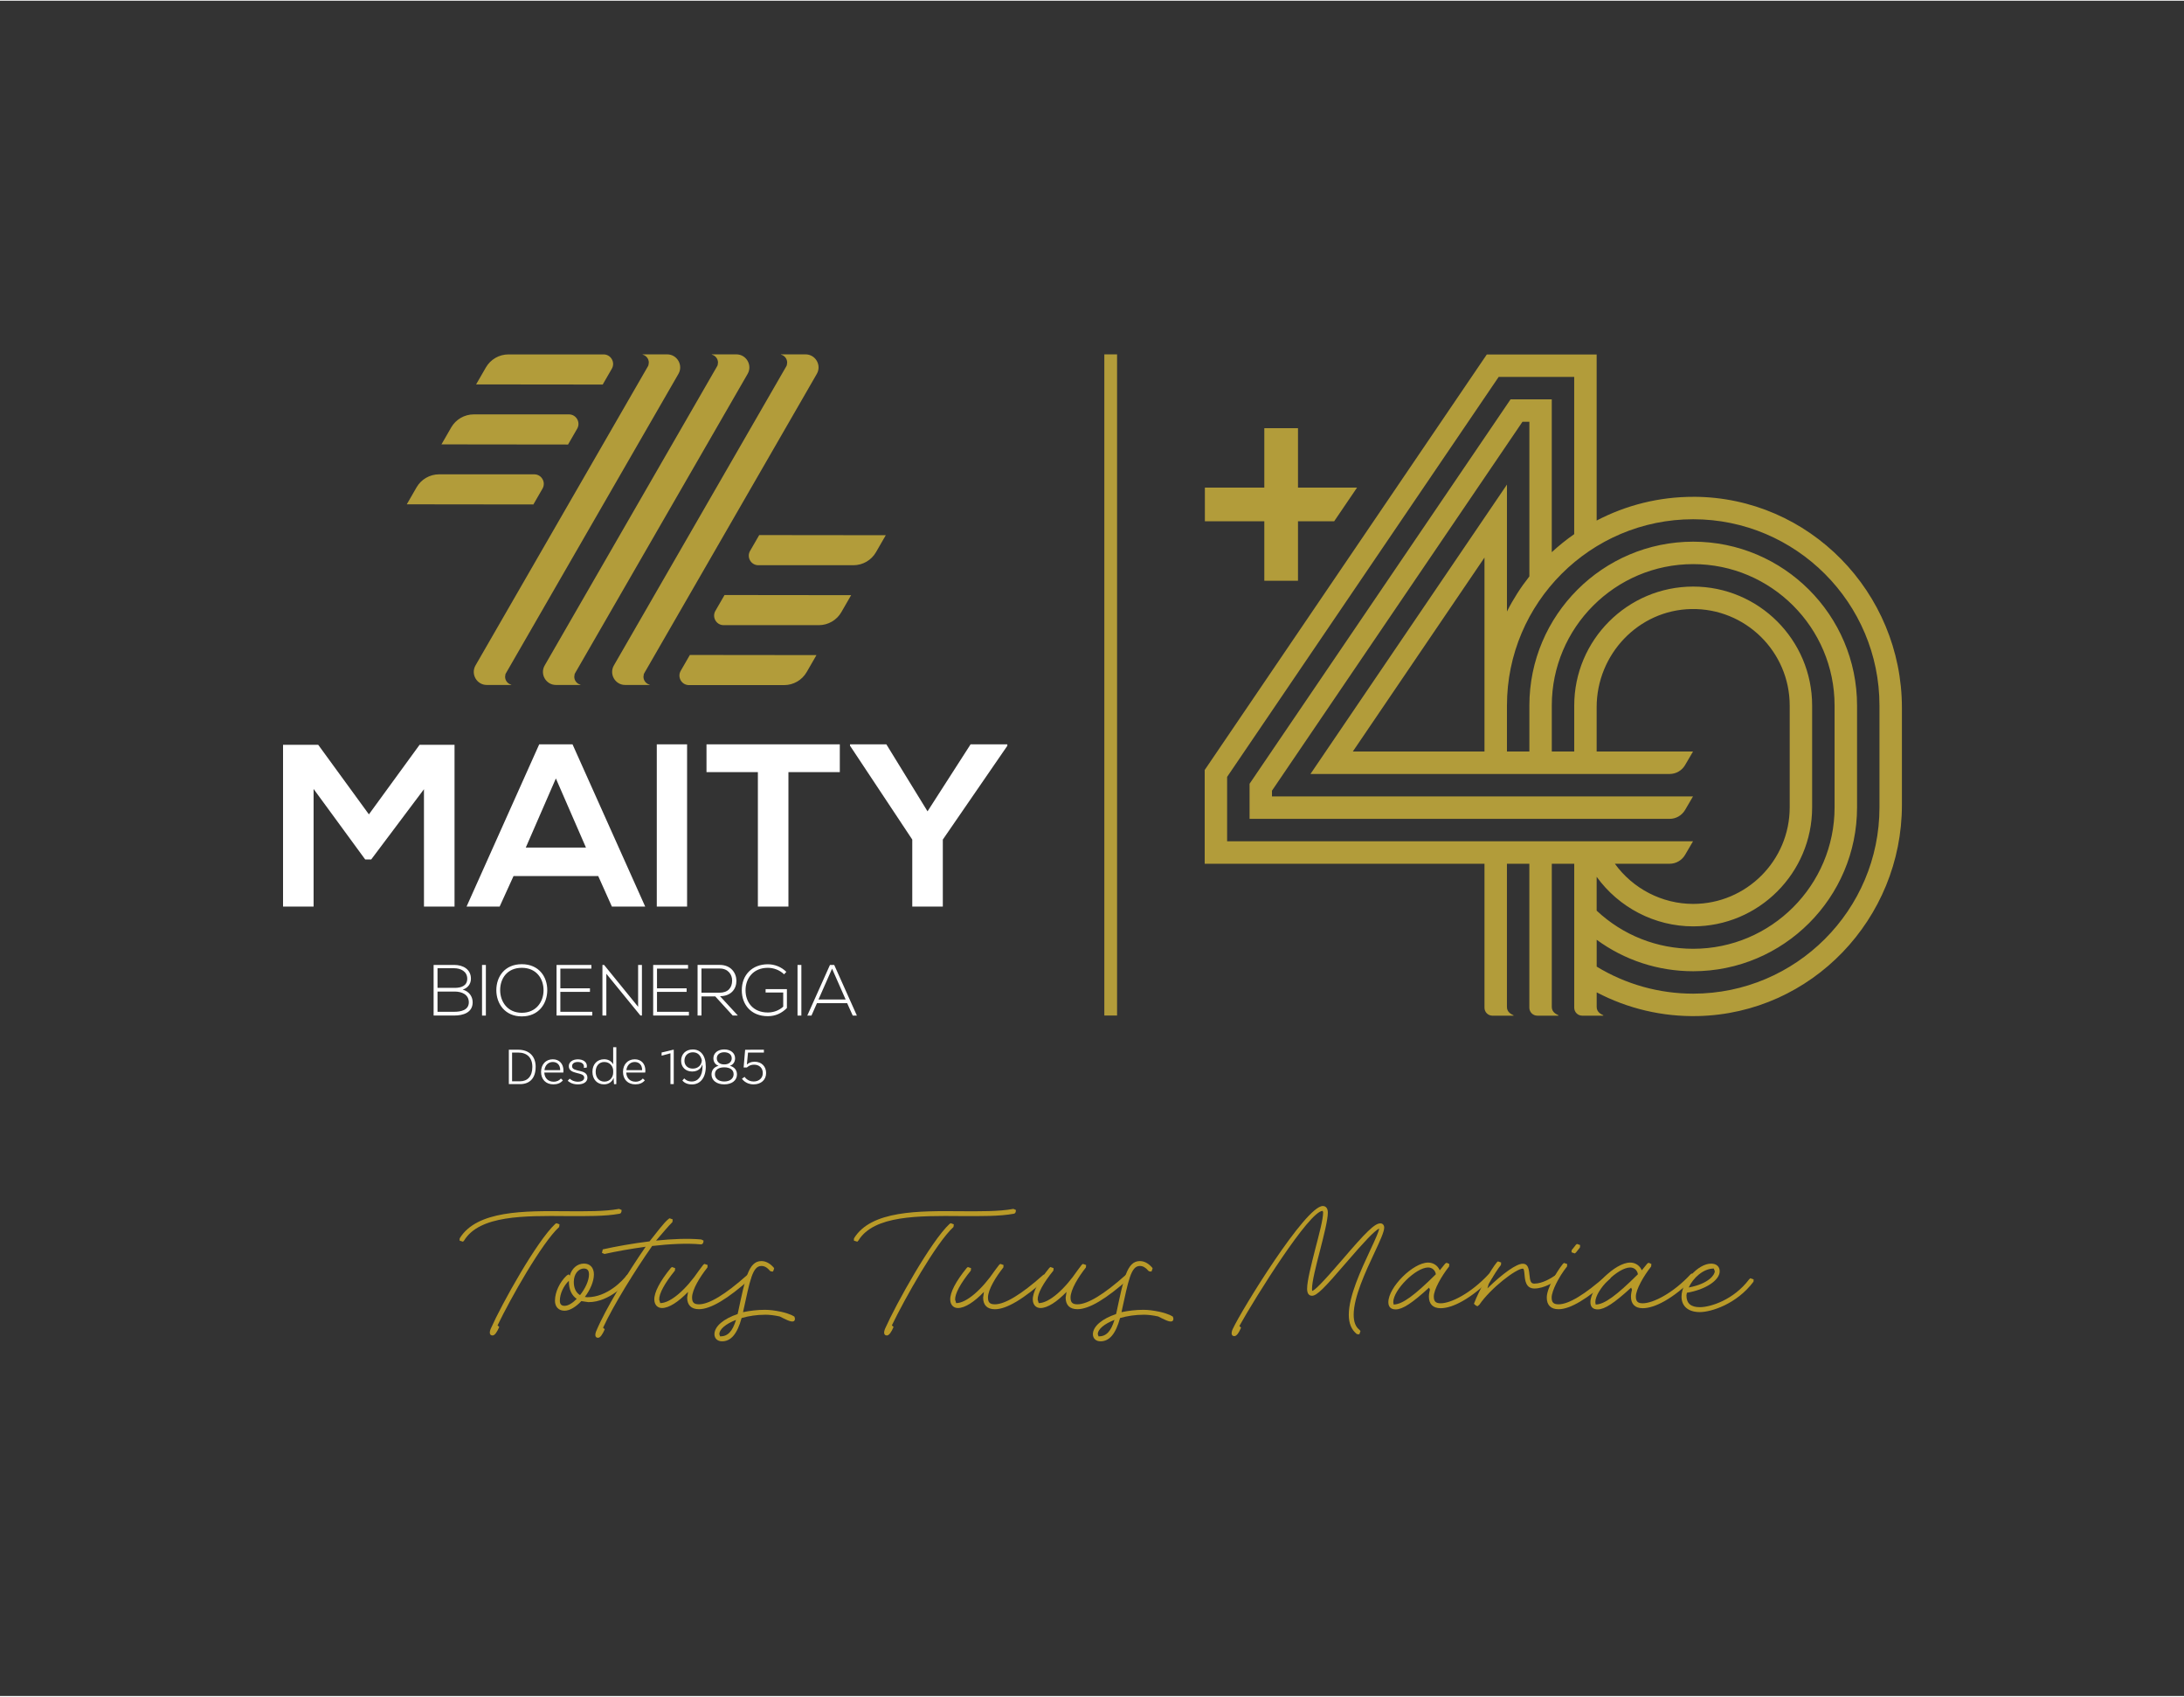 <svg xmlns="http://www.w3.org/2000/svg" xmlns:xlink="http://www.w3.org/1999/xlink" width="1191" zoomAndPan="magnify" viewBox="0 0 894 693.75" height="925" preserveAspectRatio="xMidYMid meet" version="1.0"><rect x="0" y="0" width="894" height="693.75" fill="#333333" stroke="none"/><defs><clipPath id="f6100ff88d"><path d="M 188 494.172 L 254.609 494.172 L 254.609 546.332 L 188 546.332 Z M 188 494.172 " clip-rule="nonzero"/></clipPath><clipPath id="6134b002eb"><path d="M 227.332 500.543 L 227.754 500.273 L 229.023 500.73 L 228.902 501.812 C 221.766 508.371 209.07 530.902 203.672 542.086 L 204.363 542.738 C 203.473 544.785 202.555 546.215 201.625 546.215 C 200.273 546.215 200.273 544.824 200.934 543.355 C 205.371 533.359 219.688 507.598 227.324 500.531 M 188.137 506.859 L 188.18 506.469 C 195.156 495.023 214.758 495.215 231.922 495.375 C 239.988 495.414 247.547 495.492 253.254 494.445 L 253.375 494.406 L 254.453 494.863 C 254.453 495.902 254.105 496.324 253.605 496.402 C 247.734 497.484 239.988 497.402 231.883 497.363 C 214.719 497.215 196.316 497.012 189.988 507.352 L 189.527 507.848 L 188.137 507.41 " clip-rule="nonzero"/></clipPath><clipPath id="c9e81e27de"><path d="M 227.023 516.742 L 258.371 516.742 L 258.371 536.301 L 227.023 536.301 Z M 227.023 516.742 " clip-rule="nonzero"/></clipPath><clipPath id="94a4cc35cb"><path d="M 241.098 521.254 C 241.098 519.594 240.398 518.824 239.051 518.824 C 236.66 518.824 234.879 521.176 234.879 524.305 C 234.879 526.852 235.77 528.703 237.43 529.703 C 239.508 527.121 241.098 523.805 241.098 521.254 M 236.082 531.242 C 234.031 529.852 232.883 527.422 232.883 524.293 L 232.883 523.832 C 230.684 525.883 229.172 529.191 229.172 531.969 C 229.172 533.441 229.793 534.09 231.102 534.09 C 232.602 534.09 234.422 532.93 236.082 531.23 M 227.172 531.961 C 227.172 528.492 229.102 524.402 231.922 521.734 L 232.773 521.195 L 233.23 521.734 C 234.043 518.805 236.281 516.797 239.059 516.797 C 241.566 516.797 243.109 518.496 243.109 521.234 C 243.109 524.125 241.566 527.602 239.41 530.449 L 240.367 530.57 C 248.664 530.57 255.062 523.555 256.453 521.664 L 256.914 521.273 L 258.262 521.734 L 258.184 522.703 C 256.602 524.824 249.547 532.582 240.898 532.582 L 237.969 532.152 C 235.809 534.469 233.262 536.09 231.102 536.09 C 228.672 536.09 227.164 534.508 227.164 531.961 " clip-rule="nonzero"/></clipPath><clipPath id="fe4f3108bb"><path d="M 243.574 498.184 L 288 498.184 L 288 547.336 L 243.574 547.336 Z M 243.574 498.184 " clip-rule="nonzero"/></clipPath><clipPath id="39ad3de596"><path d="M 244.105 544.324 C 247.816 535.449 256.762 520.793 264.289 509.91 C 258.082 510.758 252.133 511.84 247.625 512.836 L 247.477 512.879 L 246.398 512.418 L 246.746 510.988 C 252.145 509.789 258.902 508.559 265.879 507.711 C 268.699 504.281 271.629 500.152 273.676 498.531 L 274.098 498.262 L 275.367 498.723 L 275.254 499.801 C 273.438 501.613 270.859 504.742 268.547 507.398 C 275.105 506.711 281.703 506.441 287.062 506.941 L 287.992 507.398 C 287.992 508.48 287.531 508.938 286.98 508.938 L 286.863 508.938 C 281.152 508.398 273.977 508.789 266.957 509.598 C 259.902 519.664 251.145 533.75 246.855 543.047 L 247.547 543.695 C 246.656 545.734 245.738 547.164 244.809 547.164 C 243.457 547.164 243.496 545.777 244.105 544.305 " clip-rule="nonzero"/></clipPath><clipPath id="b026969737"><path d="M 267.648 516.742 L 307.523 516.742 L 307.523 535.547 L 267.648 535.547 Z M 267.648 516.742 " clip-rule="nonzero"/></clipPath><clipPath id="9a35814194"><path d="M 281.293 530.699 L 281.645 528.391 C 277.703 532.48 273.848 534.988 270.996 534.988 C 269.109 534.988 267.91 533.641 267.84 531.629 C 267.719 528.621 270.148 524.035 274.586 518.594 L 275.047 518.207 L 276.355 518.664 L 276.277 519.664 C 272.035 524.875 269.758 529.121 269.836 531.551 L 270.258 532.98 C 274.496 532.98 280.863 527.383 286.191 519.516 C 286.23 519.434 287.312 518.004 287.852 517.316 L 288.352 516.926 L 289.66 517.387 L 289.582 518.387 C 286.613 522.125 283.293 527.414 283.293 530.691 C 283.293 532.699 284.062 533.469 286.113 533.469 C 290.281 533.469 296.988 529.383 305.785 521.543 L 306.176 521.273 L 307.445 521.734 L 307.324 522.855 C 297.906 531.262 290.891 535.469 286.102 535.469 C 282.973 535.469 281.285 533.809 281.285 530.68 " clip-rule="nonzero"/></clipPath><clipPath id="dcd98c97d6"><path d="M 292.227 515.738 L 325.578 515.738 L 325.578 548.84 L 292.227 548.84 Z M 292.227 515.738 " clip-rule="nonzero"/></clipPath><clipPath id="4fd7f5ca9f"><path d="M 301.285 539.848 C 297.238 541.426 294.457 543.586 294.457 545.715 L 294.77 546.605 C 297.969 546.605 299.816 544.527 301.285 539.859 M 313.133 537.738 C 309.812 537.738 306.496 538.238 303.566 539.086 C 301.785 545.566 299.246 548.613 295.539 548.613 C 293.73 548.613 292.449 547.453 292.449 545.715 C 292.449 542.398 296.387 539.316 301.938 537.457 L 302.164 536.488 C 304.984 523.375 306.293 515.777 311.652 515.777 C 313.461 515.777 315.121 516.668 316.672 518.395 L 316.898 518.785 L 316.441 520.055 C 315.59 520.055 315.32 519.945 315.133 519.703 C 313.973 518.355 312.891 517.777 311.664 517.777 C 307.992 517.777 306.992 523.754 304.215 536.367 L 304.176 536.68 C 306.914 536.098 310.004 535.719 313.121 535.719 C 315.09 535.719 317.211 535.988 319.758 536.527 C 321.5 536.91 322.887 537.379 323.969 537.84 L 325.168 538.488 C 325.598 539.449 325.398 540.109 324.938 540.379 C 323.859 540.957 321.309 539.488 319.188 538.449 C 317.141 537.988 315.062 537.719 313.133 537.719 " clip-rule="nonzero"/></clipPath><clipPath id="21438c43f1"><path d="M 208.215 429.27 L 219.348 429.27 L 219.348 443.457 L 208.215 443.457 Z M 208.215 429.27 " clip-rule="nonzero"/></clipPath><clipPath id="6b1edb2216"><path d="M 217.914 436.324 C 217.914 432.484 215.703 430.445 212.105 430.445 L 209.617 430.445 L 209.617 442.199 L 212.875 442.199 C 215.926 442.199 217.914 440.18 217.914 436.324 M 219.262 436.324 C 219.262 440.973 216.793 443.359 212.895 443.359 L 208.289 443.359 L 208.289 429.285 L 212.105 429.285 C 216.562 429.285 219.273 431.906 219.273 436.324 " clip-rule="nonzero"/></clipPath><clipPath id="a9ae29a28a"><path d="M 221.418 433.109 L 230.68 433.109 L 230.68 443.555 L 221.418 443.555 Z M 221.418 433.109 " clip-rule="nonzero"/></clipPath><clipPath id="c8823954f1"><path d="M 222.852 437.652 L 229.309 437.652 L 229.309 437.562 C 229.309 435.543 228.109 434.305 226.289 434.305 C 224.441 434.305 223.09 435.633 222.863 437.652 M 230.648 437.762 L 230.59 438.621 L 222.801 438.621 C 222.91 440.891 224.34 442.371 226.621 442.371 C 228.078 442.371 229.039 441.75 229.598 441.062 L 230.418 441.809 C 229.5 442.949 228.098 443.461 226.539 443.461 C 223.43 443.461 221.48 441.422 221.48 438.352 C 221.48 435.262 223.453 433.203 226.289 433.203 C 228.988 433.203 230.637 435.094 230.637 437.754 " clip-rule="nonzero"/></clipPath><clipPath id="c9f4a69580"><path d="M 232.355 433.211 L 240.531 433.211 L 240.531 443.555 L 232.355 443.555 Z M 232.355 433.211 " clip-rule="nonzero"/></clipPath><clipPath id="104f084d6c"><path d="M 239.035 436.191 C 239.035 434.992 237.965 434.305 236.508 434.305 C 235.047 434.305 234.168 434.992 234.168 436.023 C 234.168 438.684 240.406 436.961 240.453 440.699 C 240.473 442.441 238.914 443.469 236.527 443.469 C 233.996 443.469 232.777 442.309 232.387 441.992 L 233.199 441.129 C 233.477 441.391 234.656 442.371 236.527 442.371 C 238.215 442.371 239.145 441.711 239.145 440.699 C 239.145 438.191 232.836 439.652 232.836 436.004 C 232.836 434.395 234.316 433.215 236.547 433.215 C 238.715 433.215 240.234 434.305 240.234 435.961 L 240.164 436.602 L 238.965 436.711 L 239.023 436.414 " clip-rule="nonzero"/></clipPath><clipPath id="b732e40632"><path d="M 242.504 428.184 L 252.355 428.184 L 252.355 443.555 L 242.504 443.555 Z M 242.504 428.184 " clip-rule="nonzero"/></clipPath><clipPath id="60676c7f86"><path d="M 251 438.762 L 251 437.863 C 251 436.312 249.82 434.305 247.352 434.305 C 245.234 434.305 243.832 435.914 243.832 438.312 C 243.832 440.742 245.254 442.34 247.434 442.34 C 249.812 442.34 250.992 440.301 250.992 438.762 M 252.289 428.254 L 252.289 443.352 L 251.352 443.391 C 251.262 442.57 251.18 441.441 251.199 440.82 L 251.172 440.82 C 250.629 442.281 249.281 443.461 247.223 443.461 C 244.434 443.461 242.504 441.402 242.504 438.312 C 242.504 435.242 244.434 433.184 247.293 433.184 C 249.109 433.184 250.379 434.082 251 435.281 L 251 428.254 Z M 252.289 428.254 " clip-rule="nonzero"/></clipPath><clipPath id="6303af37d0"><path d="M 255.016 433.109 L 264.277 433.109 L 264.277 443.555 L 255.016 443.555 Z M 255.016 433.109 " clip-rule="nonzero"/></clipPath><clipPath id="fcc2fbb5ad"><path d="M 256.387 437.652 L 262.848 437.652 L 262.848 437.562 C 262.848 435.543 261.645 434.305 259.828 434.305 C 257.977 434.305 256.629 435.633 256.398 437.652 M 264.184 437.762 L 264.117 438.621 L 256.34 438.621 C 256.449 440.891 257.887 442.371 260.156 442.371 C 261.617 442.371 262.574 441.75 263.137 441.062 L 263.957 441.809 C 263.035 442.949 261.637 443.461 260.078 443.461 C 256.969 443.461 255.02 441.422 255.02 438.352 C 255.02 435.262 256.988 433.203 259.828 433.203 C 262.527 433.203 264.176 435.094 264.176 437.754 " clip-rule="nonzero"/></clipPath><clipPath id="44a0c4b75d"><path d="M 270.781 429.27 L 275.805 429.27 L 275.805 443.355 L 270.781 443.355 Z M 270.781 429.27 " clip-rule="nonzero"/></clipPath><clipPath id="fe2a757d09"><path d="M 274.441 430.746 L 270.824 431.715 L 270.824 430.426 L 275.582 429.285 L 275.789 429.285 L 275.789 443.352 L 274.441 443.352 Z M 274.441 430.746 " clip-rule="nonzero"/></clipPath><clipPath id="251a1c8227"><path d="M 278.762 429.168 L 289 429.168 L 289 443.555 L 278.762 443.555 Z M 278.762 429.168 " clip-rule="nonzero"/></clipPath><clipPath id="ca44b9e08a"><path d="M 287.285 433.574 C 286.766 431.473 285.547 430.336 283.598 430.336 C 281.578 430.336 280.168 431.723 280.168 433.812 C 280.168 435.703 281.539 437.012 283.578 437.012 C 285.785 437.012 287.227 435.531 287.285 433.582 M 288.914 436.152 C 288.914 440.699 286.688 443.488 283.227 443.488 C 280.758 443.488 279.648 442.289 279.328 441.879 L 280.098 441.02 C 280.309 441.281 281.258 442.289 283.148 442.289 C 285.809 442.289 287.566 439.992 287.566 436.203 L 287.547 435.602 L 287.438 435.305 C 287.285 436.504 285.996 438.203 283.336 438.203 C 280.699 438.203 278.809 436.441 278.809 433.824 C 278.809 431.035 280.738 429.176 283.586 429.176 C 286.738 429.176 288.906 431.574 288.906 436.164 " clip-rule="nonzero"/></clipPath><clipPath id="91c4cb38aa"><path d="M 291.176 429.07 L 301.719 429.07 L 301.719 443.555 L 291.176 443.555 Z M 291.176 429.07 " clip-rule="nonzero"/></clipPath><clipPath id="10fae6afb3"><path d="M 296.461 435.293 C 298.332 435.332 299.531 434.262 299.531 432.805 C 299.531 431.266 298.293 430.316 296.461 430.316 C 294.664 430.316 293.414 431.266 293.414 432.805 C 293.414 434.262 294.594 435.332 296.461 435.293 M 300.301 439.301 C 300.301 437.523 298.82 436.492 296.461 436.492 C 294.105 436.492 292.645 437.523 292.645 439.301 C 292.645 441.082 294.164 442.281 296.461 442.281 C 298.781 442.281 300.301 441.082 300.301 439.301 M 301.672 439.43 C 301.672 441.832 299.59 443.461 296.461 443.461 C 293.355 443.461 291.254 441.832 291.254 439.43 C 291.254 437.633 292.285 436.363 294.105 435.871 L 294.105 435.832 C 292.836 435.441 292.023 434.262 292.023 432.785 C 292.023 430.664 293.824 429.164 296.461 429.164 C 299.121 429.164 300.902 430.664 300.902 432.785 C 300.902 434.262 300.082 435.441 298.82 435.832 L 298.82 435.871 C 300.641 436.363 301.672 437.633 301.672 439.43 " clip-rule="nonzero"/></clipPath><clipPath id="04bdac0949"><path d="M 303.688 429.27 L 313.641 429.27 L 313.641 443.555 L 303.688 443.555 Z M 303.688 429.27 " clip-rule="nonzero"/></clipPath><clipPath id="4d60adf8fc"><path d="M 312.695 429.285 L 312.695 430.445 L 306.199 430.445 L 305.73 435.293 L 305.789 435.312 C 306.277 434.773 307.398 434.195 308.879 434.195 C 311.707 434.195 313.598 436.082 313.598 438.832 C 313.598 441.621 311.516 443.461 308.469 443.461 C 305.121 443.461 303.711 441.141 303.711 441.141 L 304.801 440.391 C 304.801 440.391 305.961 442.281 308.469 442.281 C 310.695 442.281 312.246 440.91 312.246 438.832 C 312.246 436.773 310.809 435.402 308.688 435.402 C 306.719 435.402 305.75 436.562 305.75 436.562 L 304.398 436.562 L 305.02 429.297 Z M 312.695 429.285 " clip-rule="nonzero"/></clipPath><clipPath id="5fa73da6f1"><path d="M 166.512 144.723 L 362.645 144.723 L 362.645 280.59 L 166.512 280.59 Z M 166.512 144.723 " clip-rule="nonzero"/></clipPath><clipPath id="52236e8399"><path d="M 263.395 276.637 L 263.555 275.527 L 263.805 275.055 L 334.352 152.719 C 336.398 149.172 333.832 144.723 329.73 144.723 L 319.727 144.723 C 319.656 144.723 319.645 144.812 319.707 144.832 C 321.156 145.211 322.223 146.531 322.223 148.09 L 322.066 149.191 L 321.836 149.66 L 251.289 272.016 C 249.242 275.574 251.809 280.016 255.91 280.016 L 265.906 280.016 C 265.973 280.016 265.984 279.926 265.914 279.902 C 264.465 279.523 263.395 278.203 263.395 276.645 M 278.648 274.215 C 277.152 276.816 279.02 280.074 282.027 280.074 L 320.977 280.074 C 324.785 280.074 328.312 278.035 330.211 274.734 L 334.211 267.797 L 282.391 267.738 Z M 292.844 249.684 C 291.344 252.285 293.215 255.543 296.223 255.543 L 335.168 255.543 C 338.977 255.543 342.508 253.504 344.406 250.203 L 348.406 243.266 L 296.582 243.207 Z M 310.777 218.676 L 307.039 225.152 C 305.539 227.754 307.41 231.012 310.418 231.012 L 349.344 231.012 C 353.164 231.012 356.684 228.973 358.582 225.672 L 362.578 218.734 Z M 236.266 175.141 C 237.766 172.543 235.887 169.285 232.887 169.285 L 193.941 169.285 C 190.133 169.285 186.602 171.324 184.703 174.621 L 180.707 181.559 L 232.527 181.621 Z M 250.449 150.602 C 251.949 148 250.07 144.742 247.07 144.742 L 208.125 144.742 C 204.316 144.742 200.789 146.781 198.891 150.082 L 194.891 157.02 L 246.711 157.078 Z M 235.074 276.637 L 235.234 275.527 L 235.484 275.055 L 306.031 152.719 C 308.078 149.172 305.512 144.723 301.41 144.723 L 291.406 144.723 C 291.336 144.723 291.324 144.812 291.387 144.832 C 292.836 145.211 293.906 146.531 293.906 148.09 L 293.746 149.191 L 293.504 149.66 L 222.969 272.016 C 220.922 275.574 223.488 280.016 227.59 280.016 L 237.574 280.016 C 237.645 280.016 237.656 279.926 237.594 279.902 C 236.145 279.523 235.074 278.203 235.074 276.645 M 206.758 276.645 L 206.914 275.535 L 277.711 152.719 C 279.758 149.172 277.191 144.723 273.094 144.723 L 263.086 144.723 C 263.016 144.723 263.004 144.812 263.066 144.832 C 264.516 145.211 265.586 146.531 265.586 148.09 L 265.426 149.191 L 265.195 149.66 L 194.648 272.016 C 192.602 275.574 195.172 280.016 199.27 280.016 L 209.266 280.016 C 209.336 280.016 209.344 279.926 209.273 279.902 C 207.824 279.523 206.758 278.203 206.758 276.645 M 222.07 199.672 C 223.57 197.074 221.691 193.816 218.691 193.816 L 179.746 193.816 C 175.926 193.816 172.41 195.855 170.508 199.152 L 166.512 206.09 L 218.332 206.152 Z M 222.07 199.672 " clip-rule="nonzero"/></clipPath><clipPath id="b012fafe31"><path d="M 177.496 394.285 L 350.805 394.285 L 350.805 415.73 L 177.496 415.73 Z M 177.496 394.285 " clip-rule="nonzero"/></clipPath><clipPath id="6325211237"><path d="M 179.094 405.484 L 186.184 405.484 C 188.961 405.484 191.879 406.633 191.91 409.859 C 191.91 413.141 188.57 413.758 185.973 413.758 L 179.094 413.758 Z M 179.094 395.938 L 185.973 395.938 C 188.543 395.938 191.262 397.215 191.262 400.234 C 191.262 403.203 188.66 403.973 186.184 403.973 L 179.094 403.973 Z M 185.973 394.586 L 177.496 394.586 L 177.496 415.289 L 185.973 415.289 C 189.52 415.289 193.48 414.141 193.48 409.883 C 193.48 407.492 192 405.395 189.402 404.684 C 191.469 404.031 192.77 402.375 192.77 400.234 C 192.77 396.297 189.461 394.586 185.973 394.586 M 198.887 394.586 L 197.316 394.586 L 197.316 415.301 L 198.887 415.301 Z M 213.602 394.285 C 206.625 394.285 203.168 399.363 203.168 404.922 C 203.168 410.391 206.656 415.648 213.594 415.648 C 220.531 415.648 223.988 410.422 224.02 404.984 C 224.059 399.395 220.57 394.285 213.602 394.285 M 213.602 395.766 C 219.539 395.766 222.5 400.164 222.5 404.953 C 222.5 409.621 219.512 414.168 213.602 414.168 C 207.723 414.168 204.766 409.621 204.734 404.953 C 204.707 400.074 207.664 395.766 213.602 395.766 M 229.375 396.086 L 242.082 396.086 L 242.082 394.586 L 227.816 394.586 L 227.816 415.289 L 242.441 415.289 L 242.441 413.758 L 229.375 413.758 L 229.375 405.602 L 241.492 405.602 L 241.492 404.152 L 229.375 404.152 Z M 246.602 394.586 L 246.602 415.289 L 248.199 415.289 L 248.199 398.195 L 262.145 415.289 L 262.766 415.289 L 262.766 394.586 L 261.207 394.586 L 261.207 411.711 L 247.281 394.586 Z M 268.941 396.086 L 281.648 396.086 L 281.648 394.586 L 267.371 394.586 L 267.371 415.289 L 281.996 415.289 L 281.996 413.758 L 268.941 413.758 L 268.941 405.602 L 281.059 405.602 L 281.059 404.152 L 268.941 404.152 Z M 294.734 407.371 C 299.25 407.371 301.469 404.414 301.441 401.035 C 301.41 397.805 299.141 394.578 294.645 394.578 L 285.547 394.578 L 285.547 415.289 L 287.145 415.289 L 287.145 407.461 L 292.785 407.461 L 299.93 415.289 L 302.031 415.289 Z M 287.137 396.055 L 294.645 396.055 C 298.07 396.055 299.73 398.574 299.691 401.004 C 299.66 403.914 298.07 405.953 294.465 405.953 L 287.137 405.953 Z M 321.883 397.414 C 319.785 395.348 317.035 394.316 314.316 394.316 C 308.027 394.316 303.621 398.547 303.648 405.012 C 303.648 410.66 307.289 415.559 314.316 415.559 C 317.387 415.559 319.965 414.379 322.113 412.219 L 322.113 404.484 L 313.395 404.484 L 313.395 405.871 L 320.605 405.871 L 320.605 411.66 C 318.836 413.289 316.523 414.051 314.305 414.051 C 308.277 414.051 305.18 409.852 305.18 404.984 C 305.148 400.195 308.258 395.766 314.305 395.766 C 316.645 395.766 319.156 396.656 320.953 398.426 Z M 328.031 394.586 L 326.461 394.586 L 326.461 415.301 L 328.031 415.301 Z M 350.754 415.301 L 341.477 394.586 L 339.738 394.586 L 330.461 415.301 L 332.168 415.301 L 334.418 410.223 L 346.773 410.223 L 349.055 415.301 Z M 335.039 408.73 L 340.598 396.117 L 346.156 408.73 Z M 335.039 408.73 " clip-rule="nonzero"/></clipPath><clipPath id="577193376d"><path d="M 115.863 304.312 L 412.602 304.312 L 412.602 370.973 L 115.863 370.973 Z M 115.863 304.312 " clip-rule="nonzero"/></clipPath><clipPath id="ad4c3460d7"><path d="M 173.551 370.715 L 186.059 370.715 L 186.059 304.5 L 171.754 304.5 L 151.008 332.969 L 130.258 304.5 L 115.863 304.5 L 115.863 370.715 L 128.367 370.715 L 128.367 322.574 L 149.488 351.422 L 151.949 351.422 L 173.543 322.676 Z M 250.473 370.715 L 264.109 370.715 L 234.359 304.312 L 220.723 304.312 L 190.977 370.715 L 204.52 370.715 L 210.207 358.211 L 244.875 358.211 Z M 239.855 346.555 L 215.227 346.555 L 227.543 318.266 Z M 281.254 304.312 L 268.848 304.312 L 268.848 370.715 L 281.254 370.715 Z M 310.23 370.715 L 322.738 370.715 L 322.738 315.676 L 343.77 315.676 L 343.77 304.312 L 289.199 304.312 L 289.199 315.676 L 310.23 315.676 Z M 362.824 304.312 L 347.949 304.312 L 347.949 304.879 L 373.43 343.285 L 373.43 370.715 L 385.934 370.715 L 385.934 343.285 L 412.363 304.879 L 412.363 304.312 L 397.301 304.312 L 379.676 331.73 Z M 362.824 304.312 " clip-rule="nonzero"/></clipPath><clipPath id="c0e3994d7b"><path d="M 349.309 494.172 L 416 494.172 L 416 546.332 L 349.309 546.332 Z M 349.309 494.172 " clip-rule="nonzero"/></clipPath><clipPath id="18c05b532c"><path d="M 388.738 500.543 L 389.16 500.273 L 390.43 500.73 L 390.309 501.812 C 383.172 508.371 370.484 530.902 365.078 542.086 L 365.777 542.738 C 364.887 544.785 363.969 546.215 363.039 546.215 C 361.688 546.215 361.688 544.824 362.34 543.355 C 366.777 533.359 381.09 507.598 388.727 500.531 M 349.543 506.859 L 349.582 506.469 C 356.559 495.023 376.164 495.215 393.328 495.375 C 401.395 495.414 408.949 495.492 414.66 494.445 L 414.777 494.406 L 415.859 494.863 C 415.859 495.902 415.508 496.324 415.008 496.402 C 409.152 497.484 401.395 497.402 393.285 497.363 C 376.125 497.215 357.719 497.012 351.391 507.352 L 350.934 507.848 L 349.543 507.41 " clip-rule="nonzero"/></clipPath><clipPath id="94cb348b36"><path d="M 388.93 516.742 L 428.805 516.742 L 428.805 535.547 L 388.93 535.547 Z M 388.93 516.742 " clip-rule="nonzero"/></clipPath><clipPath id="b5d434f7b2"><path d="M 402.434 530.699 L 402.773 528.391 C 398.836 532.48 394.977 534.988 392.129 534.988 C 390.238 534.988 389.039 533.641 388.969 531.629 C 388.848 528.621 391.277 524.035 395.715 518.594 L 396.176 518.207 L 397.484 518.664 L 397.406 519.664 C 393.168 524.875 390.887 529.121 390.969 531.551 L 391.387 532.98 C 395.625 532.98 401.992 527.383 407.32 519.516 C 407.363 519.434 408.441 518.004 408.98 517.316 L 409.48 516.926 L 410.789 517.387 L 410.711 518.387 C 407.742 522.125 404.422 527.414 404.422 530.691 C 404.422 532.699 405.191 533.469 407.242 533.469 C 411.41 533.469 418.117 529.383 426.914 521.543 L 427.305 521.273 L 428.574 521.734 L 428.453 522.855 C 419.059 531.281 412.031 535.488 407.25 535.488 C 404.121 535.488 402.434 533.828 402.434 530.699 " clip-rule="nonzero"/></clipPath><clipPath id="62b6217ebd"><path d="M 422.535 516.742 L 462.406 516.742 L 462.406 535.547 L 422.535 535.547 Z M 422.535 516.742 " clip-rule="nonzero"/></clipPath><clipPath id="e4bd1c8008"><path d="M 436.223 530.699 L 436.57 528.391 C 432.633 532.48 428.773 534.988 425.926 534.988 C 424.035 534.988 422.836 533.641 422.766 531.629 C 422.645 528.621 425.074 524.035 429.512 518.594 L 429.973 518.207 L 431.281 518.664 L 431.203 519.664 C 426.965 524.875 424.684 529.121 424.766 531.551 L 425.184 532.98 C 429.422 532.98 435.789 527.383 441.117 519.516 C 441.16 519.434 442.238 518.004 442.777 517.316 L 443.277 516.926 L 444.586 517.387 L 444.508 518.387 C 441.539 522.125 438.219 527.414 438.219 530.691 C 438.219 532.699 438.988 533.469 441.039 533.469 C 445.207 533.469 451.914 529.383 460.711 521.543 L 461.102 521.273 L 462.371 521.734 L 462.25 522.855 C 452.836 531.262 445.816 535.469 441.027 535.469 C 437.898 535.469 436.211 533.809 436.211 530.68 " clip-rule="nonzero"/></clipPath><clipPath id="fb7396e378"><path d="M 447.359 515.738 L 480.461 515.738 L 480.461 548.84 L 447.359 548.84 Z M 447.359 515.738 " clip-rule="nonzero"/></clipPath><clipPath id="d9e8f3bb83"><path d="M 456.203 539.848 C 452.156 541.426 449.375 543.586 449.375 545.715 L 449.688 546.605 C 452.883 546.605 454.734 544.527 456.203 539.859 M 468.051 537.738 C 464.73 537.738 461.41 538.238 458.484 539.086 C 456.703 545.566 454.164 548.613 450.457 548.613 C 448.645 548.613 447.367 547.453 447.367 545.715 C 447.367 542.398 451.305 539.316 456.852 537.457 L 457.082 536.488 C 459.902 523.375 461.211 515.777 466.57 515.777 C 468.379 515.777 470.039 516.668 471.586 518.395 L 471.816 518.785 L 471.359 520.055 C 470.508 520.055 470.238 519.945 470.047 519.703 C 468.887 518.355 467.809 517.777 466.578 517.777 C 462.91 517.777 461.91 523.754 459.133 536.367 L 459.094 536.68 C 461.832 536.098 464.922 535.719 468.039 535.719 C 470.008 535.719 472.129 535.988 474.676 536.527 C 476.414 536.91 477.805 537.379 478.887 537.84 L 480.086 538.488 C 480.516 539.449 480.312 540.109 479.855 540.379 C 478.773 540.957 476.227 539.488 474.105 538.449 C 472.059 537.988 469.977 537.719 468.051 537.719 " clip-rule="nonzero"/></clipPath><clipPath id="9fa3ecb318"><path d="M 452.047 144.723 L 457.266 144.723 L 457.266 415.297 L 452.047 415.297 Z M 452.047 144.723 " clip-rule="nonzero"/></clipPath><clipPath id="5772e0dd52"><path d="M 493.125 174.695 L 555.992 174.695 L 555.992 237.562 L 493.125 237.562 Z M 493.125 174.695 " clip-rule="nonzero"/></clipPath><clipPath id="4b121b6db0"><path d="M 555.492 199.254 L 531.32 199.254 L 531.32 174.934 L 517.535 174.934 L 517.535 199.254 L 493.203 199.254 L 493.203 213.039 L 517.535 213.039 L 517.535 237.371 L 531.32 237.371 L 531.32 213.039 L 546.125 213.039 Z M 555.492 199.254 " clip-rule="nonzero"/></clipPath><clipPath id="a13e1ef974"><path d="M 493.125 144.754 L 778.531 144.754 L 778.531 416 L 493.125 416 Z M 493.125 144.754 " clip-rule="nonzero"/></clipPath><clipPath id="411e795bb8"><path d="M 769.344 330.098 C 769.344 372.141 735.137 406.34 693.102 406.34 C 679.098 406.34 665.492 402.52 653.586 395.273 L 653.586 384.289 C 664.992 392.633 678.695 397.164 693.102 397.164 C 730.078 397.164 760.168 367.082 760.168 330.098 L 760.168 288.441 C 760.168 251.465 730.078 221.375 693.102 221.375 C 656.125 221.375 626.035 251.457 626.035 288.441 L 626.035 307.254 L 616.859 307.254 L 616.859 288.441 C 616.859 246.398 651.066 212.199 693.102 212.199 C 735.137 212.199 769.344 246.406 769.344 288.441 Z M 693.102 239.75 C 666.25 239.75 644.398 261.594 644.398 288.441 L 644.398 307.254 L 635.211 307.254 L 635.211 288.441 C 635.211 256.523 661.184 230.562 693.09 230.562 C 725 230.562 750.969 256.523 750.969 288.441 L 750.969 330.098 C 750.969 362.016 725.008 387.977 693.09 387.977 C 678.277 387.977 664.332 382.438 653.574 372.371 L 653.574 358.516 C 662.633 371.062 677.328 378.801 693.09 378.801 C 719.941 378.801 741.781 356.957 741.781 330.098 L 741.781 288.441 C 741.781 261.594 719.941 239.75 693.09 239.75 M 607.66 227.883 L 607.66 307.254 L 553.762 307.254 Z M 683.445 353.18 C 686.043 353.18 688.441 351.801 689.762 349.559 L 693.02 343.992 L 502.309 343.992 L 502.309 317.633 L 613.469 153.949 L 644.387 153.949 L 644.387 218.297 C 641.16 220.547 638.09 223.016 635.203 225.676 L 635.203 163.129 L 618.336 163.129 L 511.496 320.449 L 511.496 334.805 L 683.445 334.805 C 686.043 334.805 688.441 333.426 689.762 331.188 L 693.02 325.617 L 520.672 325.617 L 520.672 323.27 L 623.207 172.312 L 626.035 172.312 L 626.035 235.59 C 622.516 240.039 619.438 244.848 616.859 249.945 L 616.859 198.016 L 536.426 316.441 L 683.445 316.441 C 686.043 316.441 688.441 315.062 689.762 312.824 L 693.02 307.254 L 653.574 307.254 L 653.574 289.113 C 653.574 267.48 670.688 249.355 692.32 248.945 C 714.465 248.527 732.598 266.41 732.598 288.453 L 732.598 330.098 C 732.598 351.891 714.871 369.613 693.082 369.613 C 680.297 369.613 668.391 363.344 661.031 353.18 Z M 693.352 203.023 C 679.004 202.984 665.469 206.504 653.574 212.73 L 653.574 144.766 L 608.609 144.766 L 493.133 314.812 L 493.133 353.18 L 607.66 353.188 L 607.66 412.098 C 607.66 413.898 609.121 415.355 610.922 415.355 L 614.027 415.355 L 614.027 415.367 L 619.508 415.367 C 619.598 415.367 619.629 415.246 619.547 415.195 C 618.797 414.809 616.867 414.047 616.848 411.816 L 616.848 353.18 L 626.023 353.18 L 626.023 412.086 C 626.023 413.887 627.484 415.348 629.285 415.348 L 637.871 415.348 C 637.961 415.348 637.992 415.227 637.91 415.176 C 637.152 414.777 635.211 414.016 635.211 411.758 L 635.211 353.18 L 644.398 353.18 L 644.398 412.086 C 644.398 413.887 645.859 415.348 647.656 415.348 L 656.242 415.348 C 656.332 415.348 656.363 415.227 656.285 415.176 C 655.523 414.777 653.586 414.016 653.586 411.758 L 653.586 405.809 C 666.301 412.469 680.484 415.828 695.012 415.508 C 741.602 414.477 778.531 375.711 778.531 329.109 L 778.531 289.371 C 778.531 242.141 740.594 203.152 693.359 203.012 " clip-rule="nonzero"/></clipPath><clipPath id="2bab32065a"><path d="M 504.098 493.188 L 566.832 493.188 L 566.832 546.539 L 504.098 546.539 Z M 504.098 493.188 " clip-rule="nonzero"/></clipPath><clipPath id="8cd682ec11"><path d="M 507.742 543.629 C 507.121 545.059 506.203 546.488 505.273 546.488 C 503.926 546.488 503.926 545.059 504.582 543.629 C 508.324 535.602 534.402 493.246 541.461 493.246 C 542.852 493.246 543.539 494.328 543.539 495.945 C 543.539 498.914 541.922 505.203 540.34 511.41 C 538.68 517.816 537.062 524.137 537.062 527.113 L 537.102 527.965 C 537.992 527.965 541.34 524.645 549.367 515.309 C 558.973 504.094 562.672 500.344 565.031 500.344 C 566 500.344 566.609 501.074 566.609 502.082 C 566.609 503.824 564.801 507.684 562.645 512.309 C 558.973 520.137 554.117 530.523 554.117 537.73 C 554.117 540.699 554.887 542.668 556.504 543.938 L 556.895 544.438 L 556.434 545.746 L 555.434 545.668 C 553.156 543.859 552.117 541.23 552.117 537.723 C 552.117 530.082 557.176 519.277 560.832 511.449 C 563.262 506.281 564.223 503.965 564.531 502.734 L 564.453 502.504 C 562.523 503.543 558.664 507.551 550.879 516.617 C 542.16 526.766 539.07 529.965 537.062 529.965 C 535.633 529.965 535.051 528.805 535.051 527.105 C 535.051 523.906 536.754 517.309 538.371 510.902 C 539.992 504.691 541.609 498.746 541.609 495.816 L 541.422 495.234 C 535.98 495.234 514.07 530.262 507.324 542.34 L 508.012 543 " clip-rule="nonzero"/></clipPath><clipPath id="f9401bf445"><path d="M 568.07 516.16 L 611.293 516.16 L 611.293 535.672 L 568.07 535.672 Z M 568.07 516.16 " clip-rule="nonzero"/></clipPath><clipPath id="460db15b98"><path d="M 587.754 521.176 C 587.523 519.559 586.246 518.398 584.594 518.398 C 579.547 518.398 570.32 527.586 570.32 532.594 L 570.469 533.551 C 574.02 533.551 579.117 529.734 587.754 521.168 M 568.312 532.594 C 568.312 526.496 578.418 516.387 584.594 516.387 C 586.754 516.387 588.562 517.656 589.344 519.559 L 591.543 516.859 C 591.703 516.668 591.973 516.508 592.273 516.508 L 593.273 516.969 L 593.16 518.008 C 590.074 521.906 586.914 527.465 586.914 530.273 C 586.914 532.281 587.684 533.051 589.734 533.051 C 593.902 533.051 602.117 528.965 609.367 521.137 L 609.785 520.867 L 611.055 521.328 C 611.055 522.176 610.906 522.445 610.707 522.637 C 601.988 531.352 594.5 535.062 589.723 535.062 C 586.594 535.062 584.906 533.402 584.906 530.273 C 584.906 529.234 585.215 527.926 585.324 527.453 L 584.977 526.645 C 577.996 533.043 574.098 535.551 571.32 535.551 C 569.352 535.551 568.312 534.551 568.312 532.582 " clip-rule="nonzero"/></clipPath><clipPath id="46b728d95c"><path d="M 603.145 515.664 L 638.219 515.664 L 638.219 534.438 L 603.145 534.438 Z M 603.145 515.664 " clip-rule="nonzero"/></clipPath><clipPath id="2ce8df05d8"><path d="M 604.148 533.98 L 603.34 533.254 C 605.387 527.695 610.434 519.059 612.715 516.277 L 613.176 515.898 L 614.484 516.359 L 614.402 517.359 C 613.164 518.867 611.355 521.676 609.387 525.145 L 608.848 526.965 C 615.285 520.676 620.801 516.859 623.312 516.859 C 625.238 516.859 625.781 518.367 626.051 521.219 C 626.32 524.227 626.711 524.996 628.098 524.996 C 631.418 524.996 635.008 522.715 636.547 521.676 L 636.895 521.488 L 638.137 521.945 C 638.137 522.836 637.945 523.145 637.676 523.336 C 636.137 524.375 632.008 527.004 628.109 527.004 C 624.559 527.004 624.25 523.605 624.059 521.406 C 623.871 519.246 623.711 518.867 623.332 518.867 C 620.633 518.867 610.215 526.816 605.586 533.602 L 604.816 534.254 Z M 604.148 533.98 " clip-rule="nonzero"/></clipPath><clipPath id="01f11720c1"><path d="M 633.031 508.75 L 659.461 508.75 L 659.461 535.672 L 633.031 535.672 Z M 633.031 508.75 " clip-rule="nonzero"/></clipPath><clipPath id="fe516ed5bb"><path d="M 643.305 511.648 L 643.422 511.191 C 643.922 510.531 644.625 509.801 645.043 509.152 L 645.504 508.762 L 646.812 509.223 L 646.73 510.223 C 646.113 510.992 645.504 511.762 645.113 512.262 L 644.613 512.648 L 643.305 512.191 M 633.156 530.703 C 633.156 526.844 637.246 520.059 639.754 516.93 L 640.215 516.539 L 641.523 517 L 641.445 517.996 C 638.016 522.277 635.156 528.062 635.156 530.695 C 635.156 532.703 635.926 533.473 637.977 533.473 C 642.145 533.473 648.863 529.383 657.648 521.559 L 658.039 521.285 L 659.309 521.746 L 659.188 522.867 C 649.781 531.273 642.754 535.48 637.977 535.48 C 634.855 535.48 633.156 533.82 633.156 530.703 " clip-rule="nonzero"/></clipPath><clipPath id="7617fcf35c"><path d="M 651 516.16 L 693.793 516.16 L 693.793 535.672 L 651 535.672 Z M 651 516.16 " clip-rule="nonzero"/></clipPath><clipPath id="5ffc4f01a5"><path d="M 670.465 521.176 C 670.234 519.559 668.953 518.398 667.305 518.398 C 662.258 518.398 653.031 527.586 653.031 532.594 L 653.18 533.551 C 656.73 533.551 661.828 529.734 670.465 521.168 M 651.02 532.594 C 651.02 526.496 661.129 516.387 667.305 516.387 C 669.465 516.387 671.273 517.656 672.055 519.559 L 674.254 516.859 C 674.414 516.668 674.684 516.508 674.98 516.508 L 675.98 516.969 L 675.871 518.008 C 672.781 521.906 669.625 527.465 669.625 530.273 C 669.625 532.281 670.395 533.051 672.441 533.051 C 676.613 533.051 684.828 528.965 692.074 521.137 L 692.496 520.867 L 693.766 521.328 C 693.766 522.176 693.617 522.445 693.414 522.637 C 684.699 531.352 677.211 535.062 672.434 535.062 C 669.305 535.062 667.613 533.402 667.613 530.273 C 667.613 529.234 667.926 527.926 668.035 527.453 L 667.684 526.645 C 660.707 533.043 656.809 535.551 654.031 535.551 C 652.059 535.551 651.02 534.551 651.02 532.582 " clip-rule="nonzero"/></clipPath><clipPath id="6a84984e3c"><path d="M 688.109 516.652 L 718 516.652 L 718 536.66 L 688.109 536.66 Z M 688.109 516.652 " clip-rule="nonzero"/></clipPath><clipPath id="900f0b182a"><path d="M 701.941 519.949 L 701.523 518.828 C 697.242 518.828 693.074 522.645 691.258 526.586 C 699.664 525.004 701.941 521.258 701.941 519.949 M 688.316 530.285 C 688.316 524.387 695.066 516.82 700.434 516.82 C 702.594 516.82 703.941 518.02 703.941 519.949 C 703.941 523.727 697.883 527.543 690.516 528.742 L 690.328 529.785 C 690.328 533.141 692.176 534.641 695.805 534.641 C 700.164 534.641 709.648 531.672 715.977 523.266 L 716.477 522.805 L 717.828 523.266 L 717.785 524.195 C 710.918 533.371 700.461 536.652 695.793 536.652 C 691.125 536.652 688.309 534.301 688.309 530.285 " clip-rule="nonzero"/></clipPath></defs><g clip-path="url(#f6100ff88d)"><g clip-path="url(#6134b002eb)"><path fill="#b99a28" d="M 183.141 489.406 L 330.344 489.406 L 330.344 553.602 L 183.141 553.602 Z M 183.141 489.406 " fill-opacity="1" fill-rule="nonzero"/></g></g><g clip-path="url(#c9e81e27de)"><g clip-path="url(#94a4cc35cb)"><path fill="#b99a28" d="M 183.141 489.406 L 330.344 489.406 L 330.344 553.602 L 183.141 553.602 Z M 183.141 489.406 " fill-opacity="1" fill-rule="nonzero"/></g></g><g clip-path="url(#fe4f3108bb)"><g clip-path="url(#39ad3de596)"><path fill="#b99a28" d="M 183.141 489.406 L 330.344 489.406 L 330.344 553.602 L 183.141 553.602 Z M 183.141 489.406 " fill-opacity="1" fill-rule="nonzero"/></g></g><g clip-path="url(#b026969737)"><g clip-path="url(#9a35814194)"><path fill="#b99a28" d="M 183.141 489.406 L 330.344 489.406 L 330.344 553.602 L 183.141 553.602 Z M 183.141 489.406 " fill-opacity="1" fill-rule="nonzero"/></g></g><g clip-path="url(#dcd98c97d6)"><g clip-path="url(#4fd7f5ca9f)"><path fill="#b99a28" d="M 183.141 489.406 L 330.344 489.406 L 330.344 553.602 L 183.141 553.602 Z M 183.141 489.406 " fill-opacity="1" fill-rule="nonzero"/></g></g><g clip-path="url(#21438c43f1)"><g clip-path="url(#6b1edb2216)"><path fill="#ffffff" d="M 203.289 423.258 L 318.566 423.258 L 318.566 448.48 L 203.289 448.48 Z M 203.289 423.258 " fill-opacity="1" fill-rule="nonzero"/></g></g><g clip-path="url(#a9ae29a28a)"><g clip-path="url(#c8823954f1)"><path fill="#ffffff" d="M 203.289 423.258 L 318.566 423.258 L 318.566 448.48 L 203.289 448.48 Z M 203.289 423.258 " fill-opacity="1" fill-rule="nonzero"/></g></g><g clip-path="url(#c9f4a69580)"><g clip-path="url(#104f084d6c)"><path fill="#ffffff" d="M 203.289 423.258 L 318.566 423.258 L 318.566 448.48 L 203.289 448.48 Z M 203.289 423.258 " fill-opacity="1" fill-rule="nonzero"/></g></g><g clip-path="url(#b732e40632)"><g clip-path="url(#60676c7f86)"><path fill="#ffffff" d="M 203.289 423.258 L 318.566 423.258 L 318.566 448.48 L 203.289 448.48 Z M 203.289 423.258 " fill-opacity="1" fill-rule="nonzero"/></g></g><g clip-path="url(#6303af37d0)"><g clip-path="url(#fcc2fbb5ad)"><path fill="#ffffff" d="M 203.289 423.258 L 318.566 423.258 L 318.566 448.48 L 203.289 448.48 Z M 203.289 423.258 " fill-opacity="1" fill-rule="nonzero"/></g></g><g clip-path="url(#44a0c4b75d)"><g clip-path="url(#fe2a757d09)"><path fill="#ffffff" d="M 203.289 423.258 L 318.566 423.258 L 318.566 448.48 L 203.289 448.48 Z M 203.289 423.258 " fill-opacity="1" fill-rule="nonzero"/></g></g><g clip-path="url(#251a1c8227)"><g clip-path="url(#ca44b9e08a)"><path fill="#ffffff" d="M 203.289 423.258 L 318.566 423.258 L 318.566 448.48 L 203.289 448.48 Z M 203.289 423.258 " fill-opacity="1" fill-rule="nonzero"/></g></g><g clip-path="url(#91c4cb38aa)"><g clip-path="url(#10fae6afb3)"><path fill="#ffffff" d="M 203.289 423.258 L 318.566 423.258 L 318.566 448.48 L 203.289 448.48 Z M 203.289 423.258 " fill-opacity="1" fill-rule="nonzero"/></g></g><g clip-path="url(#04bdac0949)"><g clip-path="url(#4d60adf8fc)"><path fill="#ffffff" d="M 203.289 423.258 L 318.566 423.258 L 318.566 448.48 L 203.289 448.48 Z M 203.289 423.258 " fill-opacity="1" fill-rule="nonzero"/></g></g><g clip-path="url(#5fa73da6f1)"><g clip-path="url(#52236e8399)"><path fill="#b29c3a" d="M 166.512 144.723 L 362.645 144.723 L 362.645 280.059 L 166.512 280.059 Z M 166.512 144.723 " fill-opacity="1" fill-rule="nonzero"/></g></g><g clip-path="url(#b012fafe31)"><g clip-path="url(#6325211237)"><path fill="#ffffff" d="M 177.496 394.285 L 350.723 394.285 L 350.723 415.648 L 177.496 415.648 Z M 177.496 394.285 " fill-opacity="1" fill-rule="nonzero"/></g></g><g clip-path="url(#577193376d)"><g clip-path="url(#ad4c3460d7)"><path fill="#ffffff" d="M 115.863 304.312 L 412.34 304.312 L 412.34 370.715 L 115.863 370.715 Z M 115.863 304.312 " fill-opacity="1" fill-rule="nonzero"/></g></g><g clip-path="url(#c0e3994d7b)"><g clip-path="url(#18c05b532c)"><path fill="#b99a28" d="M 344.543 489.406 L 485.477 489.406 L 485.477 553.602 L 344.543 553.602 Z M 344.543 489.406 " fill-opacity="1" fill-rule="nonzero"/></g></g><g clip-path="url(#94cb348b36)"><g clip-path="url(#b5d434f7b2)"><path fill="#b99a28" d="M 344.543 489.406 L 485.477 489.406 L 485.477 553.602 L 344.543 553.602 Z M 344.543 489.406 " fill-opacity="1" fill-rule="nonzero"/></g></g><g clip-path="url(#62b6217ebd)"><g clip-path="url(#e4bd1c8008)"><path fill="#b99a28" d="M 344.543 489.406 L 485.477 489.406 L 485.477 553.602 L 344.543 553.602 Z M 344.543 489.406 " fill-opacity="1" fill-rule="nonzero"/></g></g><g clip-path="url(#fb7396e378)"><g clip-path="url(#d9e8f3bb83)"><path fill="#b99a28" d="M 344.543 489.406 L 485.477 489.406 L 485.477 553.602 L 344.543 553.602 Z M 344.543 489.406 " fill-opacity="1" fill-rule="nonzero"/></g></g><g clip-path="url(#9fa3ecb318)"><path fill="#b29c3a" d="M 452.047 144.723 L 457.262 144.723 L 457.262 415.289 L 452.047 415.289 Z M 452.047 144.723 " fill-opacity="1" fill-rule="nonzero"/></g><g clip-path="url(#5772e0dd52)"><g clip-path="url(#4b121b6db0)"><path fill="#b29c3a" d="M 488.133 139.766 L 783.52 139.766 L 783.52 420.184 L 488.133 420.184 Z M 488.133 139.766 " fill-opacity="1" fill-rule="nonzero"/></g></g><g clip-path="url(#a13e1ef974)"><g clip-path="url(#411e795bb8)"><path fill="#b29c3a" d="M 488.133 139.766 L 783.52 139.766 L 783.52 420.184 L 488.133 420.184 Z M 488.133 139.766 " fill-opacity="1" fill-rule="nonzero"/></g></g><g clip-path="url(#2bab32065a)"><g clip-path="url(#8cd682ec11)"><path fill="#b99a28" d="M 499.156 488.25 L 722.938 488.25 L 722.938 551.48 L 499.156 551.48 Z M 499.156 488.25 " fill-opacity="1" fill-rule="nonzero"/></g></g><g clip-path="url(#f9401bf445)"><g clip-path="url(#460db15b98)"><path fill="#b99a28" d="M 499.156 488.25 L 722.938 488.25 L 722.938 551.48 L 499.156 551.48 Z M 499.156 488.25 " fill-opacity="1" fill-rule="nonzero"/></g></g><g clip-path="url(#46b728d95c)"><g clip-path="url(#2ce8df05d8)"><path fill="#b99a28" d="M 499.156 488.25 L 722.938 488.25 L 722.938 551.48 L 499.156 551.48 Z M 499.156 488.25 " fill-opacity="1" fill-rule="nonzero"/></g></g><g clip-path="url(#01f11720c1)"><g clip-path="url(#fe516ed5bb)"><path fill="#b99a28" d="M 499.156 488.25 L 722.938 488.25 L 722.938 551.48 L 499.156 551.48 Z M 499.156 488.25 " fill-opacity="1" fill-rule="nonzero"/></g></g><g clip-path="url(#7617fcf35c)"><g clip-path="url(#5ffc4f01a5)"><path fill="#b99a28" d="M 499.156 488.25 L 722.938 488.25 L 722.938 551.48 L 499.156 551.48 Z M 499.156 488.25 " fill-opacity="1" fill-rule="nonzero"/></g></g><g clip-path="url(#6a84984e3c)"><g clip-path="url(#900f0b182a)"><path fill="#b99a28" d="M 499.156 488.25 L 722.938 488.25 L 722.938 551.48 L 499.156 551.48 Z M 499.156 488.25 " fill-opacity="1" fill-rule="nonzero"/></g></g></svg>